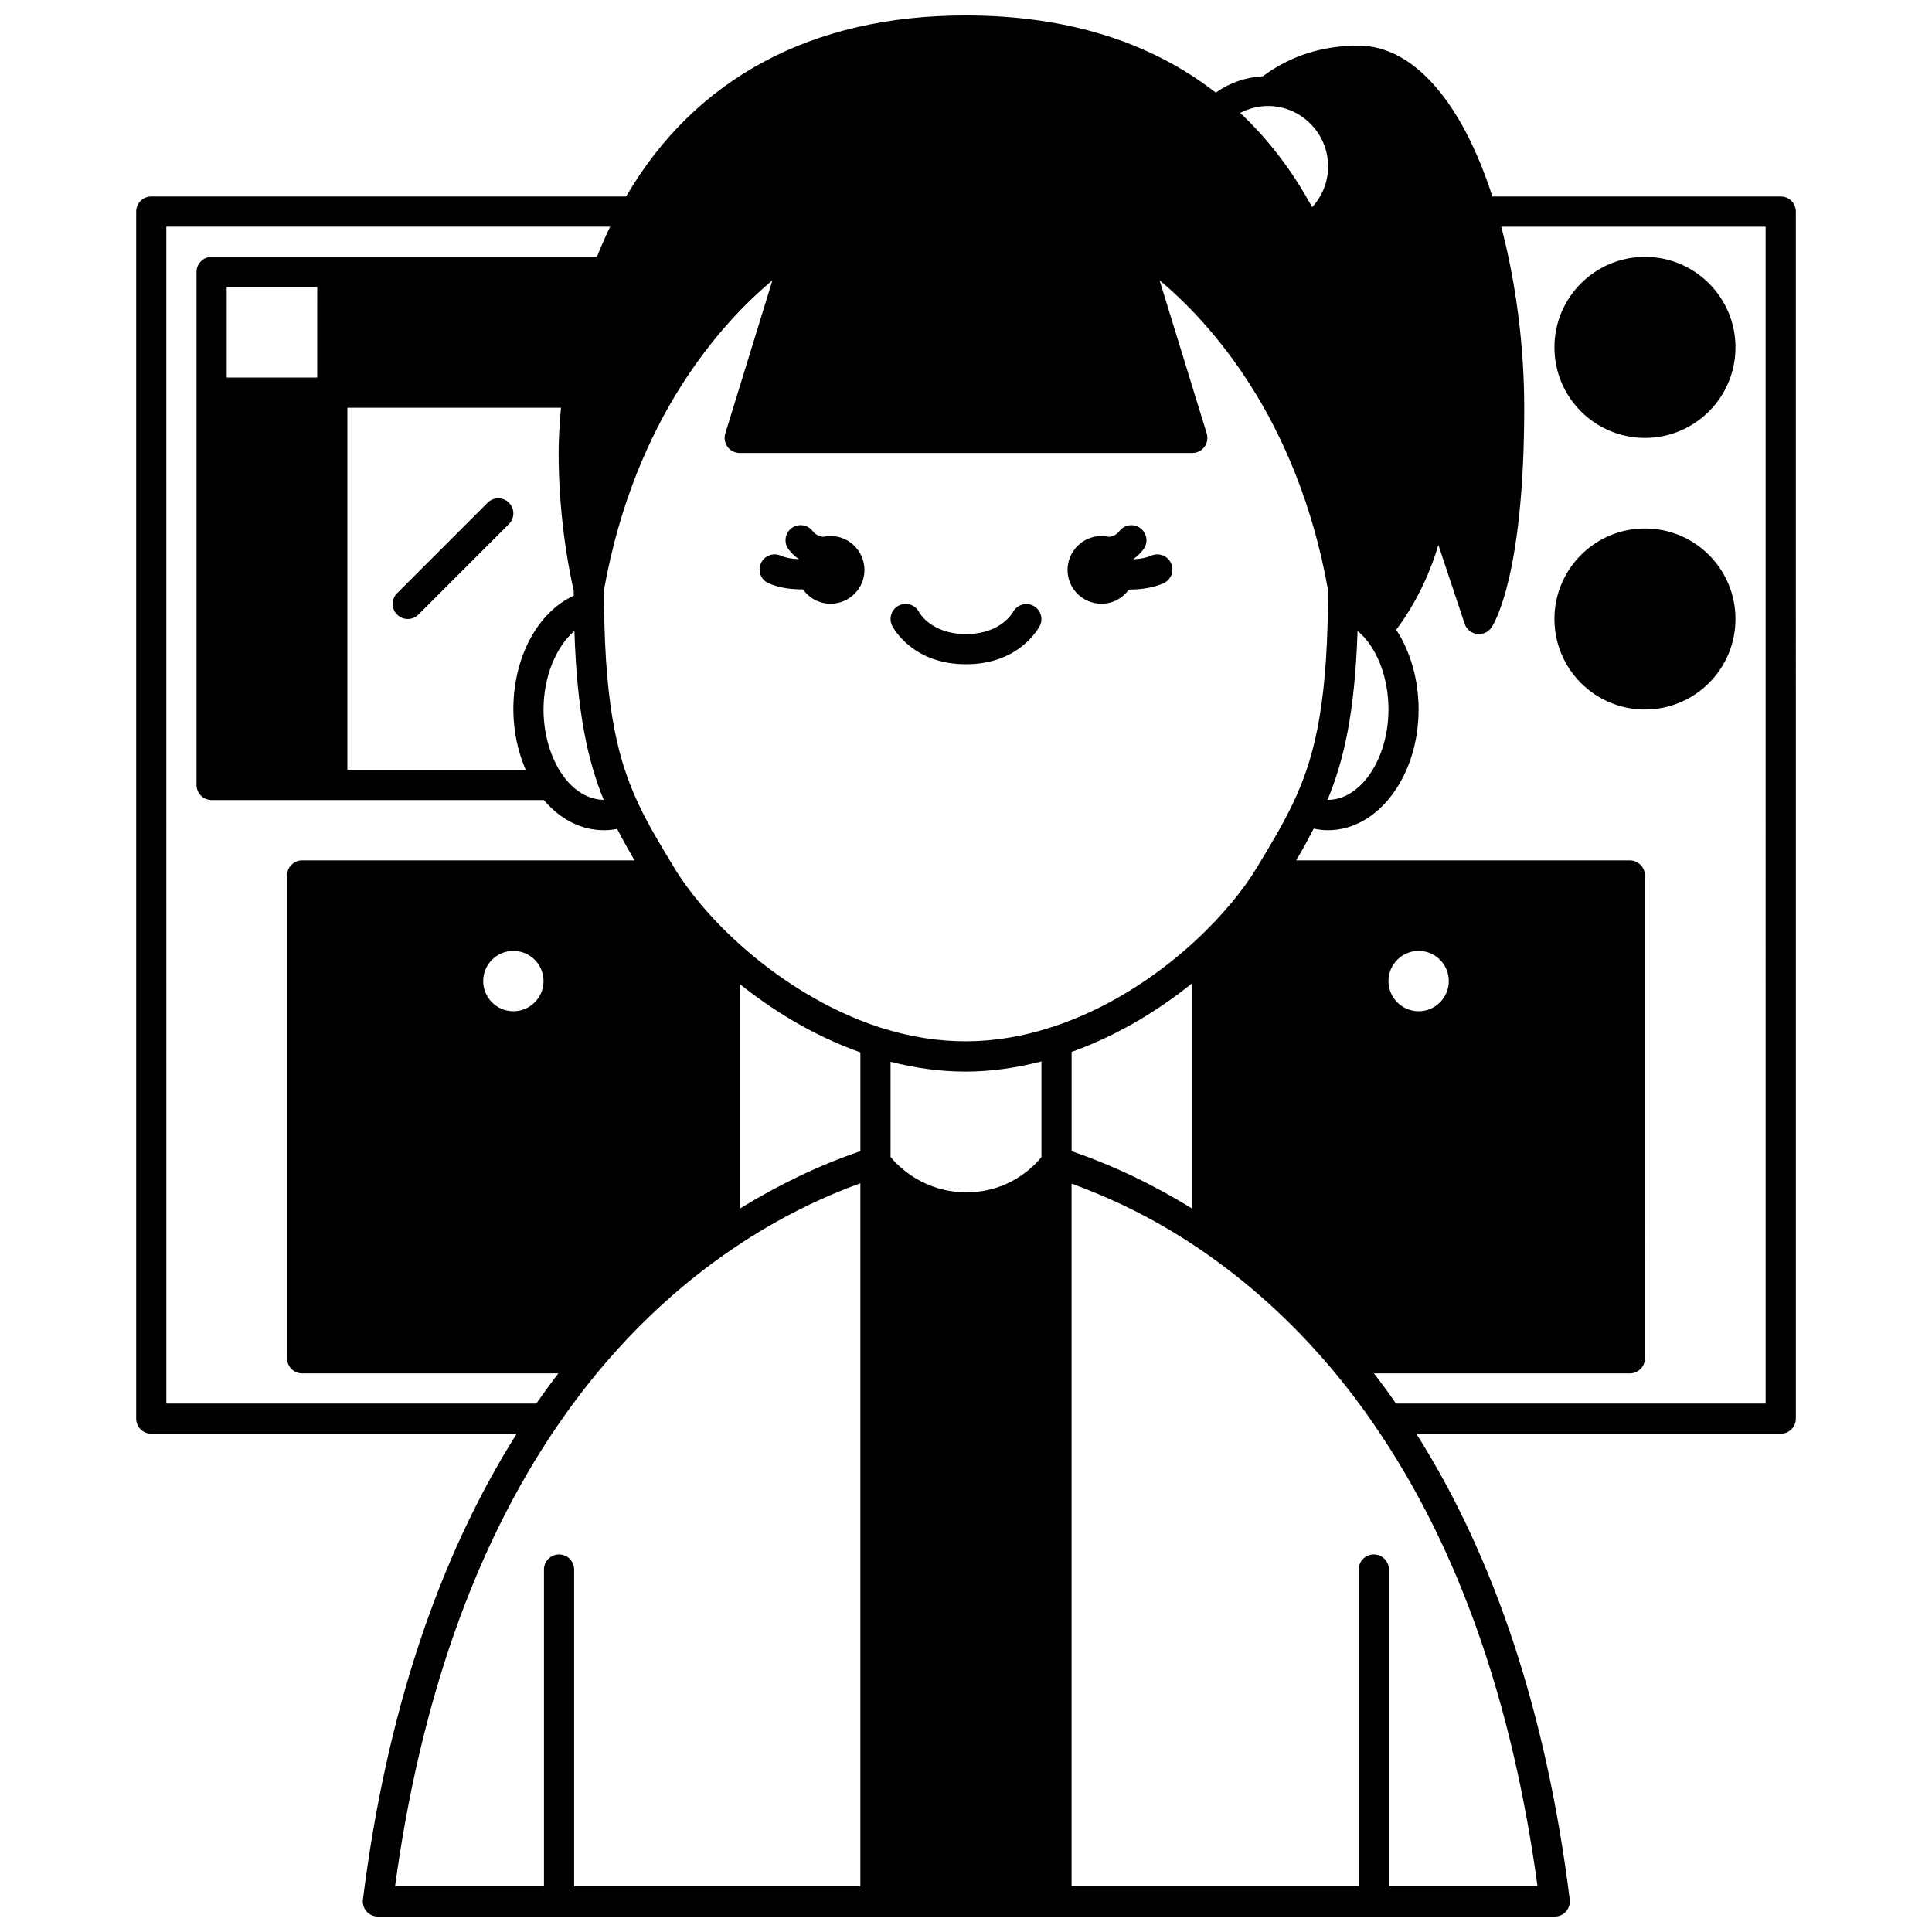 <?xml version="1.0" encoding="UTF-8"?>
<!-- Uploaded to: ICON Repo, www.svgrepo.com, Generator: ICON Repo Mixer Tools -->
<svg width="800px" height="800px" version="1.1" viewBox="144 144 512 512" xmlns="http://www.w3.org/2000/svg">
 <defs>
  <clipPath id="a">
   <path d="m180 148.09h440v503.81h-440z"/>
  </clipPath>
 </defs>
 <path d="m364.09 286.04c-0.668 0-1.32 0.09-1.945 0.23-0.695-0.102-1.434-0.324-2.09-0.812-0.219-0.156-0.449-0.391-0.68-0.695-1.324-1.766-3.824-2.121-5.598-0.801-1.766 1.324-2.125 3.832-0.801 5.594 0.727 0.973 1.547 1.785 2.363 2.363 0.109 0.078 0.215 0.117 0.324 0.191-0.004 0.016-0.008 0.031-0.016 0.047-0.098-0.004-0.18 0.008-0.277 0.004-1.711-0.066-3.293-0.391-4.457-0.902-2.023-0.906-4.383 0.016-5.273 2.035-0.895 2.023 0.02 4.383 2.039 5.273 2.644 1.172 5.473 1.508 7.332 1.582 0.5 0.023 1 0.035 1.5 0.035 0.094 0 0.176-0.012 0.27-0.012 1.621 2.305 4.285 3.82 7.309 3.82 4.957 0 8.996-4 8.996-8.957-0.004-4.953-4.039-8.996-8.996-8.996z"/>
 <path d="m449.11 291.25c-1.227 0.535-2.719 0.848-4.562 0.957-0.062 0.004-0.121-0.004-0.18 0-0.008-0.027-0.016-0.055-0.023-0.078 0.078-0.055 0.164-0.082 0.242-0.145 0.891-0.637 1.715-1.449 2.438-2.418 1.328-1.762 0.969-4.269-0.801-5.594-1.77-1.32-4.273-0.969-5.598 0.801-0.23 0.305-0.461 0.539-0.754 0.75-0.613 0.457-1.324 0.664-2.004 0.754-0.637-0.145-1.289-0.234-1.961-0.234-4.957 0-8.996 4.039-8.996 8.996 0 4.957 4.039 8.957 8.996 8.957 3.008 0 5.641-1.496 7.266-3.766 0.062 0 0.129 0.008 0.191 0.008 0.551 0 1.109-0.016 1.66-0.051 2.797-0.164 5.176-0.691 7.277-1.602 2.023-0.883 2.949-3.238 2.07-5.262-0.887-2.027-3.238-2.957-5.262-2.074z"/>
 <path d="m417.82 304.52c-1.926-1.016-4.34-0.25-5.379 1.68-0.129 0.238-3.254 5.836-12.441 5.836s-12.316-5.598-12.414-5.785c-0.988-1.977-3.387-2.766-5.367-1.789-1.977 0.988-2.773 3.391-1.789 5.367 0.207 0.418 5.266 10.203 19.57 10.203 14.301 0 19.359-9.789 19.574-10.207 0.973-1.949 0.184-4.301-1.754-5.305z"/>
 <g clip-path="url(#a)">
  <path d="m615.92 196.07h-76.418c-8.238-25.438-21.098-39.984-35.539-39.984-9.582 0-18.07 2.75-25.293 8.121-4.519 0.242-8.809 1.73-12.48 4.328-17.41-13.52-39.582-20.445-66.348-20.445-40.602 0-71.613 16.605-89.914 47.98h-125.84c-2.207 0-4 1.789-4 4v319.88c0 2.211 1.793 4 4 4h96.848c-20.844 33.023-34.609 74.441-40.758 123.46-0.145 1.137 0.211 2.277 0.969 3.144 0.758 0.859 1.852 1.352 3 1.352h311.88c1.148 0 2.238-0.492 3-1.352 0.758-0.859 1.113-2.004 0.973-3.144-6.121-49.02-19.789-90.512-40.664-123.46h96.586c2.207 0 4-1.789 4-4l-0.004-319.88c0-2.211-1.789-4-3.996-4zm-129.36 161.01c-2.699 5.633-5.996 11.078-9.496 16.867-3.617 6.039-9.242 12.758-15.809 18.926-8.121 7.574-21.395 17.758-38.496 23.316-15.211 4.953-29.895 5.016-45.074 0.238-0.168-0.074-0.348-0.102-0.523-0.156-13.336-4.328-26.973-12.551-38.418-23.176-6.559-6.059-12.27-12.859-16.086-19.164l-0.262-0.43c-3.547-5.859-6.609-10.914-9.137-16.312-5.273-11.23-8.852-24.484-9.18-52.707-0.031-1.324-0.031-2.684-0.031-4.07 8.18-45.852 31.523-71.164 44.656-82.137l-12.492 40.598c-0.375 1.211-0.152 2.531 0.605 3.551 0.742 1.02 1.938 1.621 3.203 1.621h119.95c1.266 0 2.465-0.602 3.215-1.625 0.754-1.02 0.98-2.34 0.605-3.551l-12.492-40.598c13.129 10.977 36.473 36.285 44.656 82.137 0 1.387 0 2.754-0.035 4.129-0.324 28.004-3.977 41.262-9.363 52.543zm25.398 46.91c0-4.41 3.586-7.996 7.996-7.996s7.996 3.586 7.996 7.996-3.586 7.996-7.996 7.996-7.996-3.586-7.996-7.996zm-91.965 46.652c-2 2.477-8.551 9.328-19.875 9.328-11.34 0-18.047-6.856-20.113-9.355v-25.23c6.676 1.699 13.324 2.598 19.836 2.598 6.613 0 13.375-0.934 20.152-2.699zm-131.95-46.652c0 4.41-3.586 7.996-7.996 7.996-4.41 0-7.996-3.586-7.996-7.996s3.586-7.996 7.996-7.996c4.41 0 7.996 3.586 7.996 7.996zm192.06-231.91c8.742 0.062 15.859 7.234 15.859 15.992 0 4.102-1.539 7.926-4.231 10.836-5.258-9.66-11.648-18.039-19.07-24.984 2.262-1.16 4.769-1.844 7.441-1.844zm-252.04 71.973h-23.988v-23.992h23.992zm7.996 7.996h56.609c-0.527 5.637-0.629 9.805-0.629 11.996 0 18.535 3.312 33.539 4 36.461 0 0.465 0.012 0.887 0.012 1.344-9.555 4.398-16.008 16.266-16.008 30.168 0 5.715 1.191 11.164 3.277 15.992l-47.262 0.004zm57.219 97.613c-3.324-4.59-5.238-11.023-5.238-17.645 0-8.668 3.305-16.602 8.184-20.812 0.703 21.824 3.574 34.48 7.762 44.762-3.883-0.039-7.758-2.238-10.707-6.305zm46.742 55.086c8.062 6.481 18.891 13.473 31.988 18.152v26.176c-10.828 3.668-21.703 8.914-31.988 15.238zm87.969 18.027c13.078-4.703 23.914-11.723 31.988-18.246v59.781c-10.227-6.297-20.93-11.453-31.988-15.23zm75.777-111.58c0.758 0.648 1.5 1.352 2.191 2.184 3.812 4.602 6 11.395 6 18.641 0 13.078-7.383 24.055-16.145 23.945 4.297-10.344 7.242-23.008 7.953-44.77zm-315.69-107.12h117.62c-1.254 2.602-2.414 5.269-3.496 7.996h-102.12c-2.207 0-4 1.789-4 4v135.95c0 2.211 1.793 4 4 4h88.055c4.356 5.156 9.93 7.996 15.906 7.996 1.18 0 2.352-0.125 3.508-0.348 1.426 2.789 2.969 5.535 4.625 8.344l-88.102-0.004c-2.207 0-4 1.789-4 4v127.95c0 2.211 1.793 4 4 4h67.898c-1.984 2.574-3.93 5.246-5.852 7.996l-98.035-0.004zm104.08 351.87c-2.207 0-4 1.789-4 4v83.969h-39.469c6.66-48.848 21.039-89.773 42.77-121.7 3.828-5.598 7.816-10.871 11.875-15.676 10.363-12.312 22.117-22.965 34.93-31.652 12.844-8.711 24.77-14.062 33.738-17.305v186.33h-75.848v-83.969c0-2.211-1.789-3.996-3.996-3.996zm219.91 87.965v-83.969c0-2.211-1.793-4-4-4s-4 1.789-4 4v83.969h-76.086v-186.23c11.719 4.25 23.062 9.965 33.746 17.215 12.797 8.645 24.574 19.297 35.012 31.656 4.242 5.023 8.234 10.285 11.871 15.672 21.812 31.875 36.219 72.801 42.848 121.7l-39.391-0.004zm99.844-127.95h-97.945c-1.875-2.703-3.824-5.371-5.856-7.996h67.816c2.207 0 4-1.789 4-4l-0.004-127.95c0-2.211-1.793-4-4-4h-88.414c1.641-2.777 3.176-5.598 4.633-8.418 1.273 0.273 2.547 0.422 3.812 0.422 13.23 0 23.992-14.352 23.992-31.988 0-7.836-2.141-15.352-5.93-21.133 5.793-7.828 9.195-15.805 11.168-22.484l6.965 20.891c0.484 1.449 1.75 2.496 3.262 2.699 1.523 0.195 3.012-0.477 3.859-1.746 0.883-1.328 8.664-14.273 8.664-58.195 0-16.246-2.16-33.059-6.094-47.98h70.07z"/>
 </g>
 <path d="m278.87 277.22c-1.562-1.562-4.09-1.562-5.652 0l-23.992 23.992c-1.562 1.562-1.562 4.09 0 5.652 0.781 0.777 1.805 1.172 2.828 1.172 1.023 0 2.047-0.391 2.828-1.172l23.992-23.992c1.562-1.562 1.562-4.09-0.004-5.652z"/>
 <path d="m603.92 236.06c0 13.25-10.742 23.992-23.992 23.992s-23.988-10.742-23.988-23.992c0-13.246 10.738-23.988 23.988-23.988s23.992 10.742 23.992 23.988"/>
 <path d="m603.92 308.04c0 13.246-10.742 23.988-23.992 23.988s-23.988-10.742-23.988-23.988c0-13.25 10.738-23.992 23.988-23.992s23.992 10.742 23.992 23.992"/>
</svg>